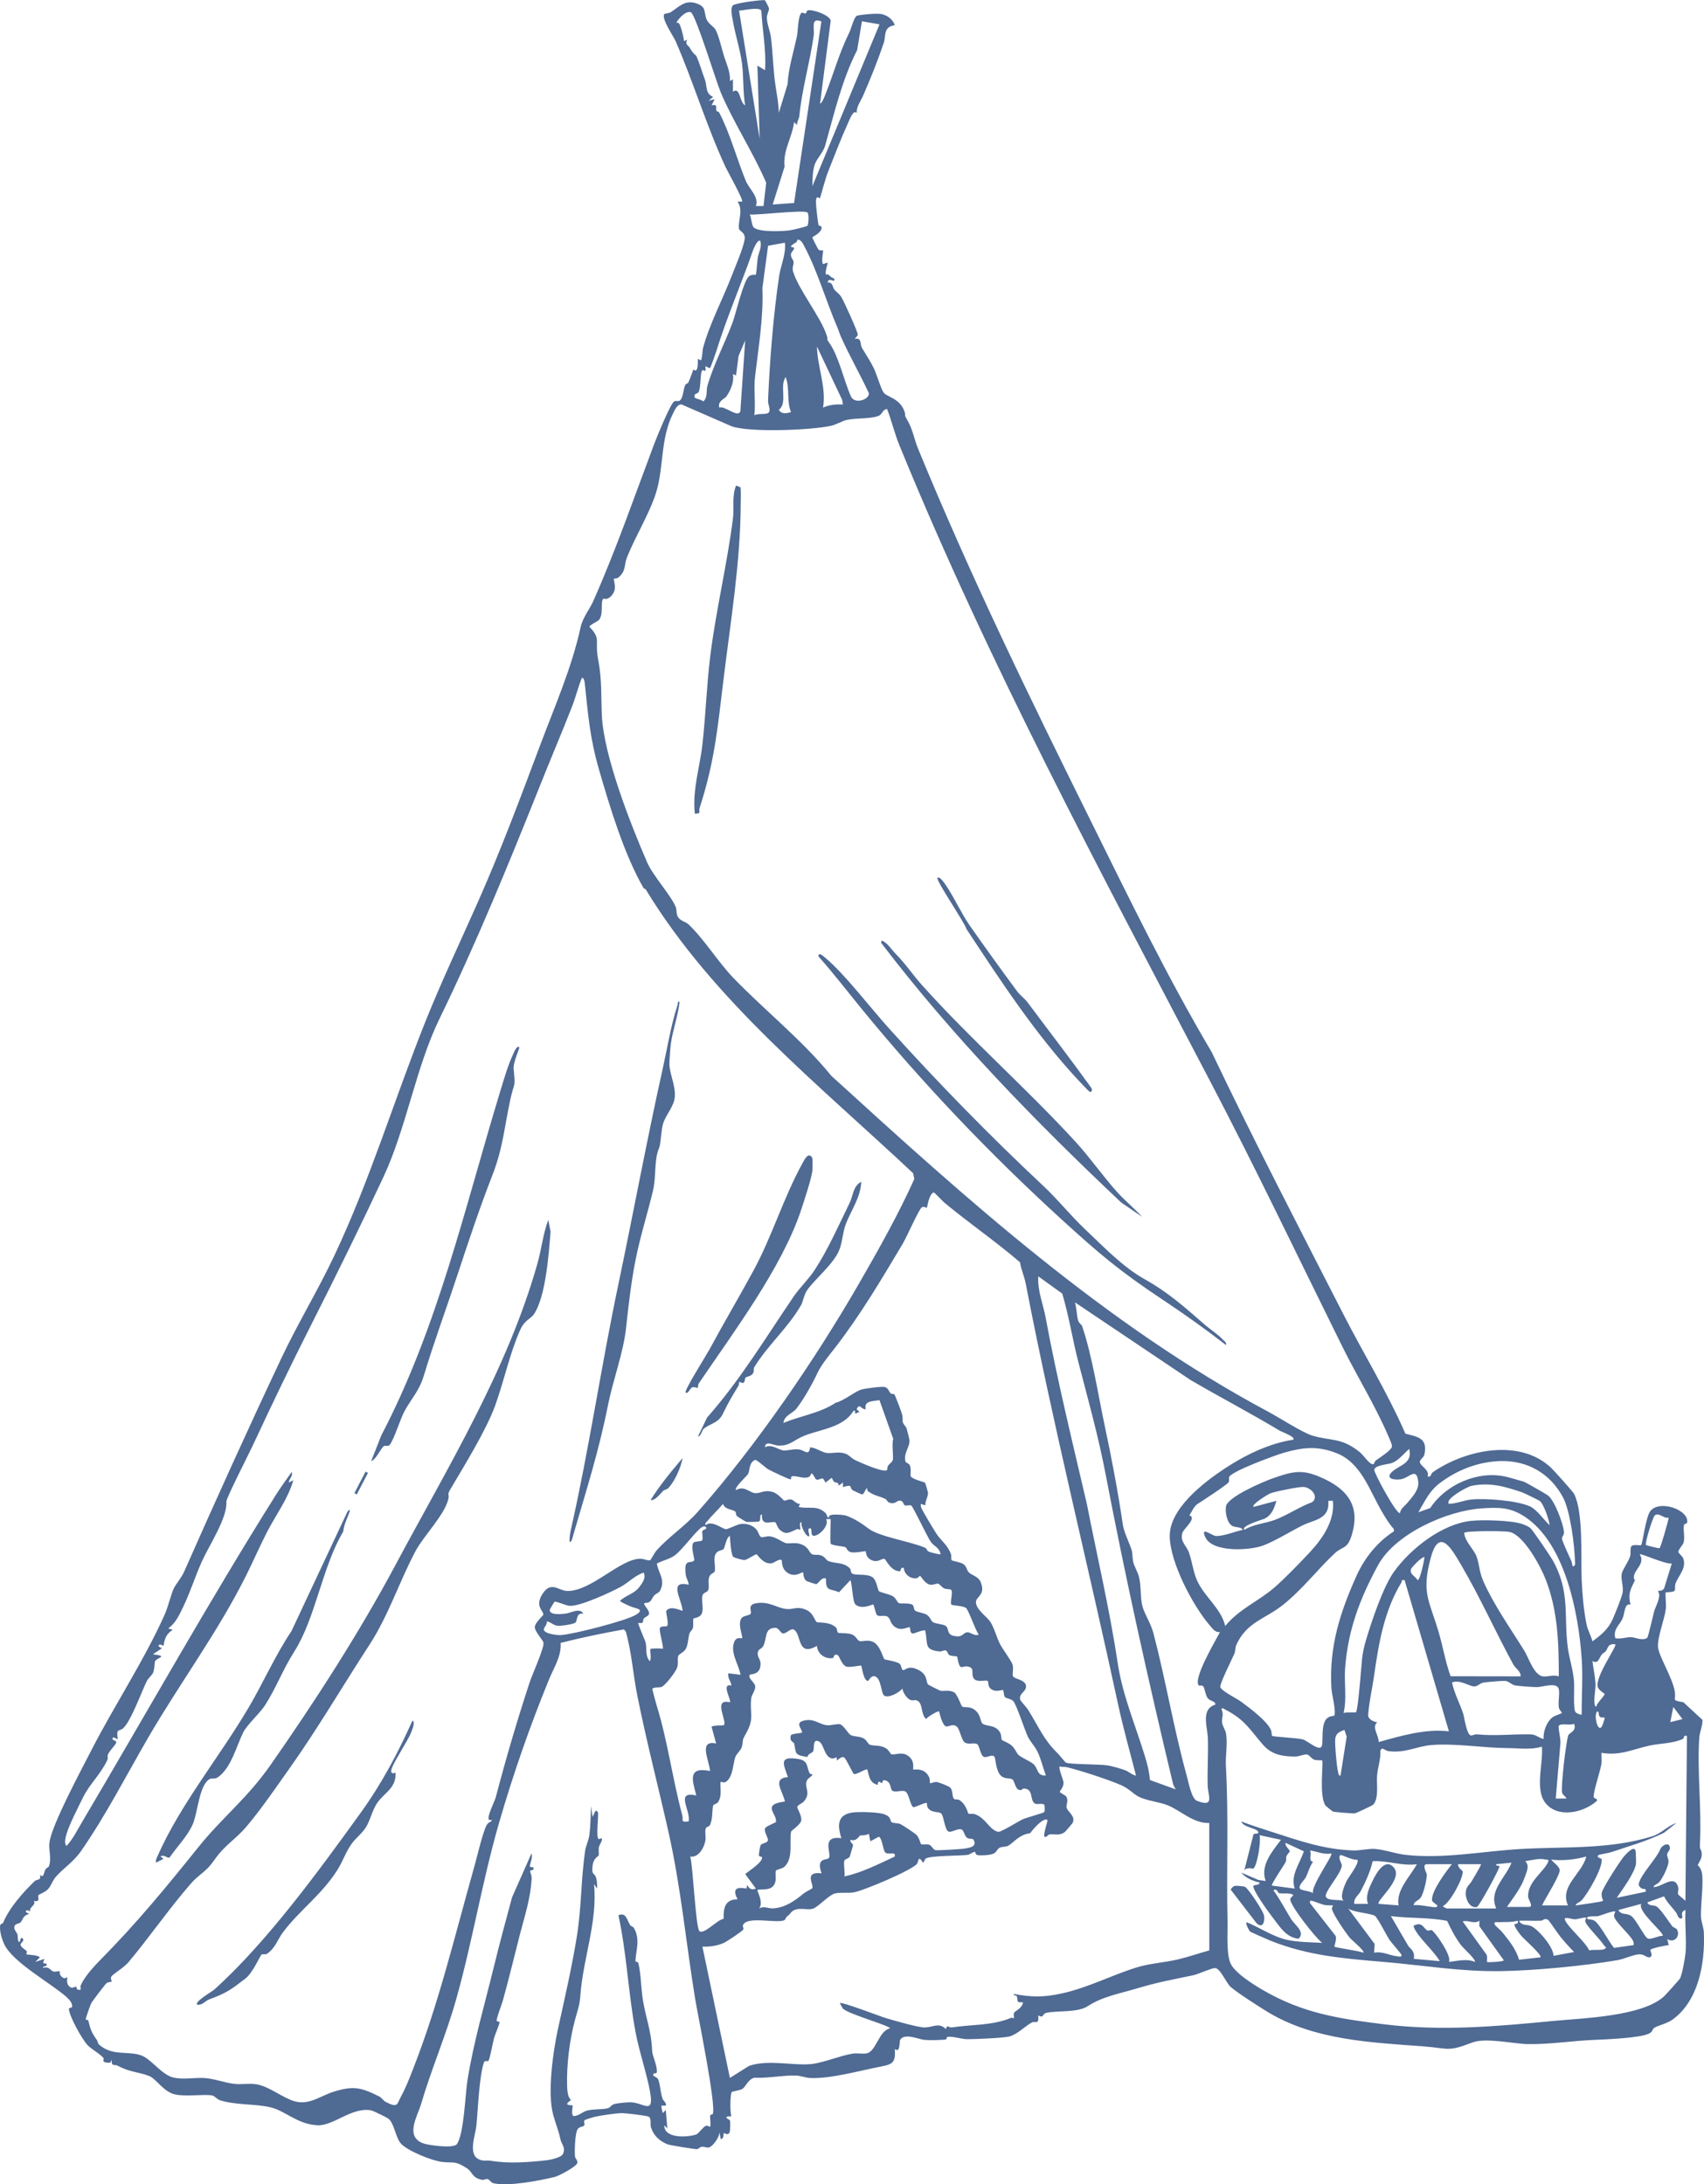 <?xml version="1.0" encoding="UTF-8"?>
<svg id="Layer_1" data-name="Layer 1" xmlns="http://www.w3.org/2000/svg" viewBox="0 0 814.96 1044.52">
  <defs>
    <style>
      .cls-1 {
        fill: #4f6a93;
      }
    </style>
  </defs>
  <path class="cls-1" d="M365.77.06c.19.11,1.98,3.5,2.01,3.9.08,1.25-1.01,2.89-1.02,4.4-.02,2.98,1.62,6.66,1.97,9.58.95,7.88,1.04,15.78,2.21,23.35.64,4.2,1.46,8.45,1.53,12.71l4.19-13.69c.43-7.89,2.9-15.45,4.53-23.22.39-1.88.48-9.84,2.19-10.97.46-.3,1.5.55,2.05.28.21-.1.27-1.09.71-1.33,1.73-.97,10.65,2.04,11.16,4.76l-5.11,39.8c1.14-.58,2.06-3.19,2.53-4.39,4.27-10.73,6.31-19.14,11.61-30.01.76-1.56,2.18-7.29,3.56-7.72,1.94-.59,9.67-1.21,11.69-.79,2.84.59,5.45,2.57,6.36,5.32-5.7.91-4.07,4.94-5.3,8.56-2.84,8.42-6.43,17.35-9.86,25.17-1.11,2.53-3.1,5.01-3.1,8.25-1.53-1.86-3.36,3.21-4.16,4.95-3.3,7.22-6.43,15.49-9.34,22.79-1.63,4.11-2.72,8.89-4.04,13.13-.16.13-1.93-2.07-1.9,1.69.01,1.92.81,9.14,1.21,10.98.14.67,1.69.19,1.49,1.56-.36,2.48-4.44,4.1-4.44,4.41s2.67,5.5,2.88,5.74c.75.86,2.1.31,2.25.46.23.23-.97,5.36,0,6.57l2.18-.73c.24.25-1.47,4.68-.72,5.84.09.14.34-1.09,2.48,1.16.32.34,2.28.49,1.16,1.76-.12.13-2.55-1.52-2.91.72,2.62-.06,2.31,2.31,3.18,3.41s2.3,1.88,3.36,3.57c1.24,1.98,8.12,17.1,7.9,18.12-.14.66-1.63,1.66-1.3,1.93,3.22-.84,2.37,2.77,3.22,4.2,1.99,3.37,4.18,6.59,5.75,9.87,1.36,2.86,3.3,9.56,4.58,11.46,1.58,2.33,7.67,2.67,10.02,9.04.85,2.3-.41,1.2,1.24,3.95,2.79,4.69,3.37,9.3,5.38,14.18,25.45,61.83,53.21,118.69,82.87,178.52,18.13,36.56,36.19,73.91,57.43,109.77,20.17,42.3,41.71,83.78,63,125.38,9.82,19.19,21.08,37.45,29.7,57.18,5.98,1.54,10.69,2.08,9.12,9.84-.34,1.7-2.2,2.35-2.21,3.66,0,1.97,4.89,3.79,3.69,6.94,1.95.52,1.31-1.21,2.62-2.1,15.69-10.76,41.54-16.23,56.54-1.94,1.27,1.21,10.41,11.35,10.93,12.41,4.52,9.11,3.13,29.99,3.61,40.94.31,7,.92,14.7,2.39,21.71.52,2.49,2.16,5.35,2.76,7.84,4.17-3.04,7.38-5.64,9.62-10.45,1.01-2.17,4.46-10.76,4.79-12.73.61-3.62-1.19-6.72-.23-9.72.63-1.97,3.05-5.21,3.85-7.83.43-1.42-.14-3.63.52-4.6.92-1.35,4.34-.3,4.77-.71.61-.58,2.21-13.51,4.37-16.25,4.45-5.64,18.81-.49,17.59,5.59-.1.5-1.33.39-1.47.96-.57,2.36.5,5.78-.19,8.45-.32,1.23-2.63,3.44-2.53,4.57.05.62,1.95,1.9,2.39,3.23,1.5,4.54-2.21,7.94-3.72,11.71-.45,1.12-.08,2.97-.45,3.55-.52.82-4.06.67-4.28.85-.3.24.3,5.94.09,7.67-.69,5.59-3.99,13.28-3.78,18.24.18,4.25,6.86,14.68,8,21.26.81,4.68-1.88,4.26,4.15,5.34l9.14,8.45c.05,3.05-1.38,5.74-1.57,8.75-1.02,16.25,1.22,34.16.35,50.42-.19,3.48.58,2.23.82,4.33.31,2.7-1.02,4.07-1.86,5.89-.13.27,1.9,1.18,2.17,5.12.41,5.94-.79,13.66-.64,19.62.06,2.2,1.27,5.09,1.37,7.4.67,14.85-2.55,32.92-15.07,41.86-2.68,1.91-7.19,2.82-8.8,3.98-.62.45-.61,1.74-2.18,2.56-4.19,2.21-20.83,2.87-26.13,3.08-10.31.39-21.93,2.26-32.13,2.03-6.86-.15-20.04-3.22-26.45-.75-11.99,4.63-11.16,2.74-23.41,1.83-25.09-1.87-51.87-2.95-74.09-16.25-3.56-2.13-15.18-9.58-17.99-12.13-2.41-2.19-5.04-9.23-7.67-9.06-1.85.12-7.89,2.94-10.47,3.48-10.33,2.17-16.31,3.15-26.63,6.23-8.45,2.52-16.55,3.87-23.75,8.57-4.64,3.03-13.97,2.02-19.4,3.07-2.62.51-1.18,2.86-4.15,1.29.42,4.72-1.45,2.62-2.88,3.3-2.93,1.4-7.08,5.75-10.82,6.75-2.82.76-16.49,1.32-20.25,1.32-2.64,0-6.8-1.47-9.41-1.11-.56.08-.45,1.23-.79,1.26-2.99.28-7.29.45-10.25.19-2.72-.24-9.55-3.47-11.63-.05-.46.76.11,6.64-2.58,4.4.42,6.26-.82,7.28-6.47,8.36-10.23,1.94-23.97,5.95-34.04,5.51-2.11-.09-4.55-1.1-6.71-1.17-6.25-.2-13.34,1.34-19.74,1.04-2.9.31-4.4,4.32-5.85,5.29-1.18.79-4.84,1.18-5.18,1.57-.75.85-.93,10.06-.13,11.54-5.02.09-.78,1.7-.73,1.94.22.99.17,4.68-.12,5.62-.62,1.99-2.64.39-2.77.5-.27.24.12,2.79-1.49,2.9l-.73-3.65c.61,2.21-3.14,7.29-5.02,7.66-.97.19-2.14-.48-3.32-.35-.94.11-1.63,1.08-2.28,1.15-.76.08-13.02-1.87-14.14-2.33-3.77-1.55-6.69-4.17-7.91-8.15-.52-1.7.51-4.57-1.4-5.18-1.5-.48-11.12-1.66-12.99-1.58-2.79.11-10.05,1.16-12.8,1.84-.44.11-4.25,1.29-4.43,1.44-.87.73.2,1.99-.27,2.58-.64.82-2.35.45-3.24,1.93-1.18,1.95-1.48,10.52-1.18,13.02.1.86,1.22,1.61,1.13,2.91-.11,1.69-8.78,6.3-10.82,6.79-7.63,1.84-21.57,4.53-29.02,3.09-1.61-.31-2.07-1.81-3.08-2.06-.87-.22-1.94.53-2.66.37-5.15-1.11-4.29-3.63-7.39-5.63-5.66-3.65-5.94-2.3-11.66-2.94-4.93-.55-16.47-5.23-19.71-8.73-2.68-2.89-3.16-9.85-6.2-12.08-.65-.48-7.21-3.67-7.89-3.81-9.37-1.91-18.13,7.51-26,7.08-9.46-.51-15.17-6.82-22.18-8.54-7.35-1.8-16.46-.98-24.33-3.41-1.37-.42-2.6-2.22-4.06-2.39-4.59-.53-11.95.69-17.27-.37-5.55-1.11-9.13-7.45-12.39-8.78-5.15-2.09-8.92-1.64-15.39-5.07-1.24-.66-2.91.72-2.69-2.78l-.71,1.46c-4.66.12-2.94-1.83-3.07-2.05-1.18-1.88-5.82-4.39-7.6-6.24-2.86-2.96-9.08-14.3-9.08-17.61,0-.36,1.36-.32,1.5-.84.47-1.7-1.63-3.86-2.94-4.99-7.68-6.62-25.08-16.21-29.35-24.7-1.18-2.35-2.6-6.98-2.01-9.5.13-.54,1.17-.56,1.38-1.07,2.87-7.02,9.42-14.44,15.06-19.87,1.12-1.08,3.19-.1,2.52-2.95,1.98,1.63,1.68-.97,2.7-2.73.43-.74,1.35-.92,1.44-1.12,1.65-3.65-.08-8.03.39-11.64,1.11-8.52,15.39-35.03,20.08-44.19,11-21.48,25.03-42.49,35.1-64.96,1.57-3.5,2.94-9.49,4.33-12.47.66-1.42,3.82-5.44,4.79-7.64,15.13-34.21,30.62-68.45,46.6-102.32,7.82-16.57,17.52-32.49,25.36-49.11,17.24-36.54,28.62-74.59,43.57-111.95,7.68-19.19,16.59-37.98,24.95-56.82,10.97-24.73,20.4-49.94,29.89-75.25,6.99-18.63,15.2-37.24,19.39-56.54.99-4.57,4.38-8.72,5.97-12.29,10.96-24.66,19.7-50.05,29.18-75.23,1.21-3.21,7.77-19.29,9.56-20.41.98-.61,2.07.28,2.94-.61,1.41-1.45,1.5-5.34,2.35-7.18.36-.79,1.3-.84,1.43-1.13.84-1.77,1.85-4.43,2.45-6.35,2.4,2,2.16-2.97,2.18-5.11l1.45.74c.67-.72.74-4.79.97-5.69,2.96-11.24,9.29-23.19,13.77-34.7,1.73-4.45,5.42-13.02,6.16-17.29.64-3.65-2.57-3.94-2.71-5.46-.38-4.15,2.2-8.74-.67-12.8h2.2c.75-.75-6.93-14.39-7.93-16.54-9.13-19.68-15.28-40.41-23.84-60.12-1.1-2.54-7.12-11.07-5.38-13.08.15-.17,2.18-.31,3.1-.89,3.87-2.44,6.64-6.09,12.29-4.12,4.93,1.72,3.31,4.17,4.79,7.66.85,1.99,3.43,3.52,4.11,4.63,1.53,2.48,3.17,9.53,4.14,12.69,1.16,3.77,3.19,7.79,2.88,12.09l1.45-.74v5.85c3.58-2.53,2.95,4.92,5.84,6.57-1.1-6.48-.68-13.6-1.51-20.02-.86-6.67-3.12-13.37-4.25-19.85-.37-2.11-1.53-6.55-.09-7.98,1.15-1.14,14.57-2.84,15.23-2.44ZM365.88,33.56c.66-9.6-1.27-18.97-1.77-28.52-1.28-1.83-8.47-.03-10.64.05l9.86,61.33-1.09-35.04,3.64,2.19ZM365.16,98.54l1.29-11.14c-6.25-14.57-15.66-28.8-21.76-43.24-2.12-5.03-12.09-37.57-14.31-38.31-2.87-.96-7.09,4.68-6.83,5.05.04.06.96-.3,1.39.58,1.02,2.04,1.86,5.87,2.26,8.21l1.45-.74c-1.19,2.5.54,2.57,1.38,4.12,1.45,2.67,2.91,3.45,3.01,3.69,1.62,3.65,2.77,7.83,4.03,11.14,1.27,3.33.06,6.75,3.99,8.45l-2.18,1.82,2.91-.73-1.46,2.91c3.36-.56,1.65,1.03,2.39,2.73.11.25,1.02.33,1.24.74,5.22,10,8.41,22.11,12.64,32.48,1.7,4.16,6.47,7.78,4.92,12.24h3.65ZM392.83,10.26c-5.3-2.1-3.17,3.27-3.67,6.78-1.84,12.95-5.64,25.7-6.88,38.53-.12,1.26-1.26,2.78-1.07,4.27l-1.44-1.45c-.83,7.28-5.42,13.44-4.55,21.37l-5.67,18.05,10.22-.72,13.07-86.82ZM420.64,11.65l-8.41-1.49-2.27,13.73c-7.28,14.34-10.94,30.17-15.23,45.44-1.12,3.97-4.08,6.34-5.12,9.48-.96,2.9-1.06,7.15-1.08,10.23l32.11-77.39ZM386.15,101.63c-1.66-1.42-23.73,1.32-27.58.94.79,1.5.88,5.3,1.97,6.25,2.65,2.29,13.64,1.84,17.3,1.32,1.21-.17,8.01-1.78,8.37-2.21.43-.52.88-5.5-.06-6.29ZM400.51,156.66c-5.25-12.18-9.66-27.32-15.73-38.68-.66-1.24-1.55-3.36-3.2-3.39-.38,0-.32.97-.64,1.16-5.2,3.15-1.17,2.08-1.16,2.87.01,1.15-1.39,1.71-1.51,2.95-.16,1.6,1.16,2.59,1.28,3.71.15,1.42-.89,2.47-.21,4.68,2.67,8.75,13.4,21.86,16.12,30.68.85,2.75-.75.56,1.38,3.65,4.36,6.31,6.96,18.26,10.15,25.31,1.77,3.92,8.86,1.52,8.55-1.57-4.19-9.06-9.25-17.8-13.32-26.9-.65-1.46-1.05-2.95-1.71-4.47ZM363.69,115.34c-1.17-1.39-3.27,3.57-3.48,4.18-5.52,15.99-12.52,31.94-17.71,48.67-.32,1.04-2.58,7.52-2.92,7.77-.41.29-1.99-.99-2.17-.75-.2.26.24,1.64-.06,2.13-.08.13-1.09-.47-1.41-.26-1.19.77-.59,8.49-1.9,10.52-.35.54-1.44.7-1.56.91-1.61,2.69,2.31,1.87,3.84,3.48,2.27-1.85,1.33-5.15,2-7.45,3.01-10.34,8.27-20.16,12.04-30.31,1.61-4.35,5.11-19.71,7.84-22.1,1.2-1.05,3.05-.53,3.26-.75.29-.29.71-6.68.96-8.17.44-2.52,1.98-4.91,1.26-7.86ZM375.37,116.07l-8.02,1.46-2.73,20.23c.59,13.64-1.86,28.37-3.51,42.35-.73,6.21.34,12.37-.33,18.46,1.84-.87,4.51-.35,6.09-.84,2.42-.75.37-4.12.45-6.06.77-18.56,2.57-41.53,5.33-59.72.8-5.26,3.34-10.42,2.73-15.88ZM343.98,194.92c2.63-1.11,8.98,5.25,10.11,1.71l2.3-33.83-3.17,7.47-1.21,9.32-1.45-.74c.56,3.74-.99,7.63-3.15,10.74-.82,1.18-4.25,2.13-3.43,5.33ZM403.12,193.46l-.33-2.21-12.07-25.53c.17,9.72,4.57,19.45,2.92,29.2,2.98-1.35,6.23-1.66,9.48-1.46ZM378.3,197.11c-2.17-5.36-.48-11.44-2.55-16.78-3.09,4.39,1.13,12.29-3.28,15.69,1.47,2.22,3.58,1.66,5.83,1.09ZM424.29,195.65c-2.31.02-2.07,2.54-4.34,3.32-4.18,1.46-10.63.87-14.95,1.84-2.2.49-4.9,2.2-7.44,2.79-9.24,2.13-38.97,3.31-47.58.29l-23.95-10.44c-2.11-.33-3.37,2.72-4.24,4.48-5.97,12.08-4.29,25.33-7.92,37.35-2.96,9.82-10.05,21.3-14.01,31.26-1.49,3.75-.29,6.45-4.17,9.7-.59.5-1.84.35-2.01.54-.66.68,2.45,5.49-2.31,9.07-1.38,1.04-2.69.36-2.79.45-1.66,1.54.34,7.48-2.26,10.34-.37.41-4.36,2.28-4.39,3.05-.02.42,3.56,3.01,3.56,6.66,0,5.27-.15,4.97.78,10.18,1.62,9.13,1.19,16.53,1.57,25.44.83,19.42,13.77,52.22,21.62,70.35,2.86,6.6,11.41,15.77,13.69,21.39.65,1.6.11,3.03,1.08,4.76,1.08,1.94,3.81,2.42,4.93,3.47,7.53,7.07,14.43,18.34,21.65,25.8,15.24,15.75,32.98,29.76,46.76,46.73,64.7,58.99,131.04,119.01,209.07,160.71,5.07,2.71,16.34,9.95,20.81,11.31,9.21,2.79,13.84.77,22.78,7.88,1.84,1.47,4.97,6.32,6.54,5.85.52-.16.66-1.35,1.2-1.76,1.96-1.47,6.63-4.26,7.65-6.32.49-.99-1.22-4.37-1.74-5.58-5.87-13.82-15.01-28.67-21.82-42.43-20.95-42.31-41.26-84.95-63.12-126.72-52.7-100.7-105.75-199.13-148.84-304.58-2.24-5.49-3.68-11.63-5.82-17.18ZM307.76,424.66c-9.26-16.12-16.06-38.58-21.25-56.52-4.36-15.04-5.21-25.97-6.83-41.36-.07-.69-.33-2.75-1.39-2.61-1.82,4.5-3,9.37-4.76,13.87-4.89,12.5-9.98,24.42-14.96,36.89-15.06,37.73-30.62,75.78-48.38,112.28-11.37,23.37-15.75,52.03-26.9,75.87-10.73,22.94-22.56,47-34.14,69.85-9.99,19.71-19.08,38.66-28.34,58.52-1.77,3.8-12.65,25.14-12.54,26.62.56,7.79-8.14,20.75-11.69,28.61-3.19,7.07-5.57,14.74-8.94,21.73-1.85,3.83-3.7,7.99-7.21,10.32l2.18.72c-2.96,1.79-3.96,4.24-4.38,7.68-2.32-1.53-3.61.18-.73,1.08l-4.37,2.93c7.7.93,1.97,1.52,1.05,3.3-.34.65-.13,3.49-.96,5.51-.43,1.04-2.47,2.9-2.93,3.84-2.54,5.09-7.7,19.51-11.44,22.75-1.92,1.66-3.31-.29-2.53,5.12-.2.26-1.85-1.04-2.18-.73-1.49,1.41,1.74,1.11,1.43,2.51-.2.91-3.15,3.76-3.93,5.59-.37.86.08,1.88-.27,2.62-3.42,7.16-8.4,11.39-11.53,17.68-2.24,4.51-6.63,13.09-7.97,17.59-.39,1.3-1.43,4.78,0,5.83,3.15-3.5,5.1-7.54,7.44-11.49,30.71-51.86,60.61-105.41,92.65-156.36,2.35-3.74,5.15-7.56,7.59-11.02.61,2.22-1.27,3.19-1.45,5.11l2.19-1.09c-2.56,8.95-8.3,16.45-12.54,24.7-3.5,6.82-6.61,13.98-9.96,20.71-13.73,27.52-31.6,51.3-47.01,77.84-10.48,18.04-20.07,36.88-31.96,54-3.72,5.36-8.53,8.27-12.18,12.47-1.4,1.61-2.07,3.92-3.5,5.64-1.29,1.55-4.48,2.74-4.67,2.95-.76.88,1.32,3.6-2.3,2.85,1.48,1.97-3.03,3.4-1.46,5.09-2.4-1.35-3.61.12-.73,1.1-3.19.94-2.87,2.6-4.06,4-.82.97-3.11.39-3.08,2.69.02,1.17,1.22,2.15,1.56,3.35.13.45,0,4.66,1.2,3.01.19-.27.15-2.51,1.45-.99.63.73-1.19,2.01-1.21,2.54-.06,1.39,2.43,2.57,2.95,3.29.31.42-.31,1.38-.25,1.42.58.4,5.29.16,6.53,1.51l-2.18,2.18,4.38-1.45c-1.5,3.18.42,1.84.72,2.19,1.42,1.68-1.55.96-1.44,2.18,3.02-1.14,3.51,1.42,5.21,1.72.84.15,2.68-.34,2.77-.22.15.18-.12,1.26.32,1.86,2.05,2.84,3.15.79,3.37,1.03.18.2-1.05,3.27,1.48,4.8,1.14.69,1.85-.27,2.58-.31.42-.03.39,1.28.69,1.37,2.67.84,1.16-.9,1.64-1.98,1.92-4.34,6.55-9.29,9.6-12.38,17.44-17.64,31.37-34.68,46.83-53.9,11.22-13.94,23.18-23.14,34.17-38.84,21.18-30.25,42.61-63.48,59.82-95.69,24.92-46.63,53.63-93.38,68.03-144.46,1.95-6.9,2.64-14.07,5.16-20.76l1.09,5.5c-.76,9.97-2.23,31.4-8.06,39.74-1.48,2.12-4.32,2.57-6.44,7.32-5.16,11.58-7.61,24.11-12.02,36.29-4.22,11.64-14.84,28.87-21.34,39.85-1.87,3.15-.34,2.08-1.06,4.92-1.96,7.72-11.69,17.35-15.56,24.58-7.86,14.69-12.9,30.8-22.17,45.03-12.74,19.56-24.76,40.15-38.14,58.97-6.31,8.88-13.45,19.4-20.48,27.71-5.81,6.88-10.07,8.39-15.7,16.42-3.98,5.68-7.12,6.54-10.96,10.94-10.62,12.2-19.73,25.53-29.98,37.75-2.12,2.52-7.17,5.48-8.09,6.74-.75,1.04.33,2.27.07,2.53-.17.16-1.58.01-2.51.79-.61.51-6.75,8.58-7.25,9.56-.46.92-2.55,6.81-2.62,7.63-.03.33,1.17.32,1.2.47,1.03,4.29,1.56,5.87,4.15,9.46.46.64.38,1.56.99,2.12,6.56,6.03,14.94,2.62,21.18,5.64,4.3,2.09,9.26,9.12,14.61,10.22,4.97,1.02,9.79-.08,14.42.17,4.92.26,9.96,2.33,14.71,2.83,3.31.35,6.94-.32,10.09.13,6.45.93,13.14,6.85,19.05,8.3,6.77,1.66,11.86-2.73,18.21-4.71,9.45-2.94,13.06-2.06,21.81,2.3,1.14.57,1.86,1.99,3.18,2.66,5.86,2.97,5.17,1.05,7.22-2.73,2.38-4.39,3.72-7.96,5.77-13.17,12.32-31.39,20.11-64.35,29.34-96.98,1.25-4.41,4.04-16.54,5.88-19.67.95-1.62,2.35-1.25,2.37-2.36-.39,0-1.13.12-1.33-.11-1.14-1.28,2.75-8.83,3.23-10.65,4.91-18.68,10.29-37.04,16.34-55.36,1.12-3.39,7.1-16.58,6.49-18.79-.33-1.2-4.23-5.33-4.13-7.34.11-2.19,4.06-5.5,4.07-5.95.06-2.09-4.26-3.89-.33-10,4.03-6.26,7.77-1.37,11.78-1.31,11.51.18,25.33-15.47,35.07-15.42,1.35,0,3.94,1.11,4.63.71.24-.14,2.01-3.54,3.02-4.68,5.91-6.64,13.72-11.68,19.71-18.46,27.95-31.64,56.14-72.79,77.26-109.45,9.36-16.24,18.59-32.63,26.29-49.7l-.56-2.77c-44.81-42.15-95.54-82.43-127.81-135.62-.28-.46-1.05-.57-1.18-.79ZM451.57,575.07c-.77-.64-4.61-4.82-5.01-4.82-2.31.75-3.02,6.99-3.29,7.3-.23.27-1.48-.97-2.53-.05-1.49,1.31-7.09,14.09-9.02,17.32-10.21,17.11-19.9,33.53-31.9,49.14-2.77,3.6-6.88,8.43-8.75,12.43-2.45,5.23-6.43,12.38-10.14,17.22-1.84,2.39-5.82,3.21-6.26,6.87,8.23-3.39,17.61-4.7,25.02-9.65,3.71-.85,8.93-5.16,12.02-6.23,1.51-.53,10.06-1.7,11.5-1.28,1.7.5,1.81,2.09,2.82,3.08.32.31,1.36.11,1.69.41.39.35,3.64,8.98,3.78,9.86.63,3.81-.68,2.69,1.93,6.03.18.24,1.47,5.41,1.51,5.79.41,3.53-2.99,6.34-1.88,10.48.18.66,1.5.69,2.04,1.74.91,1.79.1,4.72.49,5.33.96,1.5,6.53,2.7,6.84,3.06.16.19,1.36,4.46,1.39,4.71.18,1.75-1.45,4.16-1.26,6.11l-2.18-.73c-.07.59-.03,1.08.16,1.66.48,1.49,5.92,10.44,7.17,12.39,2.34,3.65,5.22,5.2,7.07,9.91.36.9-.04,2.4.31,2.94.3.48,4.31.92,5.72,1.95,1.61,1.17,1.52,2.82,2.42,3.79,1.41,1.53,4.66,2,5.8,4.78,2.4,5.86-1.76,6.8-2.21,9.04-.71,3.56,5.05,7.35,6.72,9.82,1.93,2.84,3.1,7.59,4.68,10.65,1.37,2.66,5.08,7.59,5.91,9.58s-.15,5.16.37,6c.92,1.48,6.72,1.55,6.17,5.3-.32,2.22-3.51,3.04-2.73,5.85.17.62,3.03,3.64,3.85,4.97,4.98,7.98,7.29,14.09,14.04,20.65.93.91,3.43,4.12,3.89,4.43,1.38.91,16.43.78,19.9,1.35,2.33.38,6.37,1.52,8.58,2.37,1.94.74,3.18,2.23,5.12,2.54-2.88-11.3-6.12-22.65-8.59-34.12-14.44-67.08-31.25-134.21-44.16-201.17-.67-3.45-2.19-6.73-2.75-10.21-11.64-10.03-24.49-18.79-36.23-28.58ZM508.03,618.64l-11.45-8.25c-.47,6.74,2.3,13.2,3.47,19.52,5.53,29.8,12.79,59.49,19.7,89.09,5.13,26.04,10.97,50.81,14.83,76.44,2.29,15.2,8.3,29.22,12.88,44.07,1.18,3.82,2.2,7.72,2.5,11.74l12.31,4.47c-.39-.95-1.03-1.67-1.28-2.72-11.72-49.04-22.72-98.29-32.12-147.5-3.56-18.65-8.38-35.8-13.12-54.05-2.8-10.8-4.5-22.09-7.72-32.81ZM618.49,688.52c1.53-1.24-5.56-3.8-6.32-4.25-14.12-8.49-28.6-16.03-42.83-24.34l-55.24-37.11c.82,2.53.85,6.73,1.63,8.95.36,1.04,1.55,1.65,1.85,2.53,4.82,14.25,7.72,33.3,10.91,48.24s6.27,31.2,8.49,46.41c.45,3.09,2.26,7.1,3.46,10.13,1.5,3.8.85,3.37,1.45,7.45.33,2.2,2.15,4.97,2.8,7.43,1.26,4.81.53,10.08,1.73,14.33,1.16,4.08,3.95,7.85,5.28,12.97,5.88,22.48,9.67,45.59,15.9,68.07.84,3.04,2.28,10.92,4.89,11.9,8.57,3.25,5.24-2.29,5.1-7.29-.21-7.64.34-15.24.09-22.67-.18-5.41-3.53-13.91,3.59-16.07,0-1.78-2.44-1.6-3.58-2.99-1.2-1.45-1.43-4.66-2.19-5.7-.55-.76-1.93-.25-2.16-.49-2.93-3.06,8.14-21.7,10.13-25.49-2.34.18-3.35-1.47-4.69-3-8.23-9.42-19.13-30.22-19.34-42.73-.22-13.2,16.01-25.67,25.97-32.29,9.87-6.55,21.39-12.2,33.09-14ZM420.62,669.57c-3.13.62-7.66.24-6.55,4.36-2.36.2-2.8-3.21-4.38-.02l1.46,1.46c-.76-.25-1.83.88-2.11.65-.34-.27.46-1.67-.8-1.37-4.87,8.06-15.53,8.78-23.49,11.93-5.11,2.02-6.89,4.97-12.57,4.75-2.17-.08-6.34-2.69-6.29.84,3-1.95,6.7,1.44,9.08,1.5,1.97.05,4.69-.85,7.22-.5,2.49.35,4.8,3.36,5.24-1.01,2.53.12,5.57,2.25,7.65,2.64,2.5.48,5.91-.76,9.07.33,2.03.69,3.04,2.29,4.88,3.16,2.06.98,13.58,6.15,15.18,4.76.2-.18.09-1.46.48-2.03.71-1.05,1.86-1.62,2.29-2.76.44-1.17-.57-8.14.24-10.1l-6.61-18.59ZM666.67,732.32l-.02-1.05c-2.1-2.32-3.8-5.09-5.39-7.76-6.37-10.67-10.11-24.07-22.39-28.72-8.91-3.37-15.77-2.64-24.77-.07-4.23,1.21-24.37,8.63-26.16,11.47-.37.59.13,1.85-.28,2.6-.69,1.23-12.88,9.14-14.83,10.38-1.89,1.21-2.77,3.75-4,5.52,3.79,1.28-2.66,6.25-3.33,8.35-1.31,4.09,1.98,6.18,3.12,9.38,1.55,4.34,2.02,9.33,3.96,13.56,3.58,7.82,11.38,13.13,13.41,21.63,6.58-8.14,16.16-11.95,23.74-18.61,5.09-4.46,12.12-11.74,16.82-16.79,6.04-6.5,11.95-15.09,10.91-24.48h-2.18c.79,8.98-6.79,8.94-12.59,11.88-5.65,2.86-12.72,7.24-18.35,9.42-6.37,2.47-24.32,3.57-27.82-3.79-2.74-5.75,3.14-.73,5.06-.68,3.67.09,9.13-2.16,12.81-2.96-.74-1.5-3.52-1.03-5.05-1.87-2.57-1.42-3.48-6.74-2.97-9.42.87-4.52,17.96-11.8,22.43-13.36,10.37-3.62,14.53-4.48,24.79.42,11.45,5.48,16.84,13.44,13,26.42-2.17,7.35-4.41,5.48-8.17,8.99-8.06,7.5-15.38,17.15-24.67,24.61-8.58,6.89-17.5,8.24-22.43,19.19-.63,1.39-.41,2.99-.93,4.18-1.23,2.79-6.8,13.94-6.78,15.86.02,1.83,7.86,5.63,10,7.2,4.09,3.02,12.4,9.22,14.24,13.53.36.85.35,2.62.49,2.76.53.52,12.24,1,14.71,1.72,2.43.71,7.57,5.61,8.97,3.48,1.01-1.53-.22-8.54,1.65-12.22,1.53-3.01,4.45-2.13,4.58-2.82.63-3.43-1.29-9.4-1.5-13.1-1.1-19.71,4.08-35.94,12.05-53.65,3.84-8.53,10.09-16.26,17.87-21.2ZM672.95,718.89c2.48-3.03,5.75-6.31,5.35-10.21-.76-7.41-4.22-1.9-8.44-1.23-2.68.42-7.62-.17-4.18-3.5,3.5-3.4,10.04-3.89,8.29-11.05-2.37,2.12-5.17,5.58-8.22,6.74-1.78.68-7.98.96-8.51,3.19-.3,1.28,10.79,21.78,12.34,20.74.22-2.13,2.26-3.32,3.36-4.68ZM378.26,707.47c-.47.35-9.69-4.16-10.83-4.79-1.36-.75-5.36-4.61-6.3-4.53-3.04,1.43-2.44,4.98-3.33,6.68-.59,1.12-6.91,6.67-5.78,7.79,3.91-2.38,6.5,1.29,9.16,1.45,2.76.16,4.24-1.81,8.51-.51,2.41.73,5.02,4,5.36,4.07.79.16,2-.84,3.42-.51,1.12.26,2.51,2.22,4.17,2.13l-.7,1.4c4.76,1.18,8.78-1.06,12.83,2.89.9.88.74,2.45,1.77,2.22-1.23-2.22,7.1-1.3,8.04-.97,4.14,1.44,7.77,3.91,10.93,6.31,5.05,3.83,20,6.07,26.86,9.05.94.41.85,1.43,1.81,1.89.71.34,5.32,1.51,5.66,1.24-.52-3.22-3.21-3.81-4.67-5.91-1.75-2.52-8.46-16.84-9.31-17.34-.74-.43-2.11.11-3.01-.09s-.63-2.15-2.36-2.28c-1.89-.14-2.2,2-5.16.93-1.15-.42-1.08-1.38-1.95-1.78-3.45-1.59-5.13-1.37-8.33-3.73-.41-.31-.2-1.12-.25-1.17-.73-.73-1.37,2.77-2.53,2.77-.24,0-4.27-1.85-4.46-2-1.78-1.37.3-3.06-4.67-1.5v-2.2c-3.1,2.51-1.62.85-2.47.28-.51-.35-1.3-.24-1.65-.51-.59-.47-.95-1.92-1.36-1.94-.18-.01-2.2,1.94-2.93,2.17-1.54-3.66-1.99-.98-4.25-1.39-.64-.11-1.23-2.48-2.32-2.98-.35-.16-.23,1.46-1.77,1.89-2.59.73-5.6-.97-7.61-.46-.65.16-.43,1.4-.51,1.46ZM752.11,749.12c1.51-.38,1.17-1.08,1.15-2.17-.15-7.71-2.23-24.27-5.73-30.85-6.02-11.31-16.69-17.54-29.34-17.38-10.74.14-21.09,4.11-29.64,10.58-5.01,3.79-7.12,8.69-10.19,13.91l5.65-2.01c7.37-11.19,22.67-18.07,36.18-15.01,2.19.5,5.92,1.68,8.57,2.38.65.17,10.9,6.04,11.63,6.62,3.21,2.6,7.13,13.25,7.61,17.3.21,1.79-1.24,2.31-.92,3.67.31,1.32,3.58,8.58,4.23,9.87.46.91.62,2.08.8,3.08ZM736.59,717.91c-.35-.33-7.69-3.91-8.57-4.21-8.26-2.81-15.41-4.91-24.26-3.12-2.02.41-12.97,6.38-10.8,8.61,3.51-.08,7.35-1.75,10.68-2.08,6.82-.69,21.75.48,27.96,3.23,3.38,1.49,6.83,6.57,9.53,9.08-.27-2.71-2.75-9.81-4.55-11.5ZM595.14,731.6c4.48-2.75,9.76-2.97,14.59-4.75,5.82-2.16,11.84-6.32,17.82-8.46,3.42-2.67-.49-7.15-4.29-7.3-2.15-.09-13.96,2.29-15.91,3.16-.91.41-9.03,5.26-7.83,6.4l10.94-2.91c-1.08,3.68-2.23,6.81-5.68,8.55-.72.36-11.54,3.43-9.64,5.32ZM397.28,738.17c-.32-.49,0-9.89,0-11.68h-2.19c1.58,2.97-2.98,7.67-5.58,7.95-2.43.26-.63-3.52-2.09-3.56-1.71-.04-.09,3.28-.37,3.64-1.06,1.3-4.46-4.9-3.65-6.57-1.59,0-.31,2.92-.73,3.65-.04.07-.96-.51-1.5-.3-3.24,1.24-5.13,3.31-8.46.05-.83-.81-1.53-3.1-1.85-3.29-1.59-.94-6.87,2.45-6.45-3.76-1.53-.01-.15,2.44-1.42,3.33-.25.17-5.68.28-6.05.19-.3-.08-4.07-2.41-4.45-2.75-.71-.61-.25-1.78-.93-2.28-1.39-1.03-5.04-.9-5.75-3.59-2.19,2.64-5.24,5.41-7.31,8.02-.58.73-1.41.94-1.08,2.2,2.91-2.69,8.26,1.93,9.84,1.91.75,0,5.41-2.27,6.76-2.48,2.65-.43,5.62.37,7.53,2.35,1.2,1.24,1.46,3.47,2.6,3.94.53.22,2.8-.62,4.08-.41,3.3.52,5.64,2.64,7.61,3.24,1.37.41,4.4-.46,6.96.42,4.1,1.41,3.99,3.92,5.47,4.83,1.04.64,2.71.14,3.88.47,2.58.72,2.67,2.19,3.83,2.75,3.1,1.47,7.52.43,10.55,3.68.52.56.14,2.16,1.41,2.6,2.18.75,6.51-.21,9.26,1.51,2.04,1.27,2.6,6.3,3.15,6.69,1.22.87,5.08,1.4,6.79,2.53,1.4.93,2.19,3.08,2.77,3.24,1.48.4,5.22-.3,6.61.9.61.52.46,1.97,1.06,2.58.87.87,4.17,1.14,5.63,2.04,1.61.99,2,2.91,3.01,3.56,1.38.89,5.31.91,6.37,2.03,1.5,1.58-.18,4.74,5.79,4.75,1.88,0,2.71-1.87,4.21-1.95,1.64-.08,3.8,2.18,5.5,1.04-1.71-2.2-4.72-11.38-6.03-12.59-1.26-1.16-6.59-1.17-7.05-1.71-.82-.97,1.05-6.3-.21-7.1-.59-.38-2.24-.13-3.33-.67s-2.05-2.07-2.83-2.21c-1.02-.18-2.32.86-4.1.42-2.22-.54-4.26-4.2-4.57-4.2-.19,0-.87,1.22-2.04,1.25-2.83.08-5.47-2.05-5.64-4.94-1.77-.79-1.35,1.49-1.85,1.51-4.23.23-6.87-5.73-7.34-5.87-1.55-.45-3.35,2.29-6.8.29-2.38-1.38-2.06-3.74-2.27-3.94-.27-.25-5.26,1.02-7.31.36-1.8-.58-1.55-2.07-2.63-2.43s-6.23-.69-6.83-1.59ZM729.2,725.31c-6.92-4.56-12.36-4.5-20.58-3.96-16.61,1.1-41.35,12.11-49.53,27.13-8.7,16-14.34,30.79-15.77,49.22-.55,7.11.92,14.55-.74,21.52.94-.51,5.62-.16,5.87-.32.86-.57,1.91-13.71,2.15-16.11.73-7.28.49-11.06,2.71-18.47,2.69-9,8.15-25.38,13.36-32.64,7.96-11.09,22.97-22.89,36.96-24.37,5.52-.59,19.52-.26,24.53,1.57,1.34.49,2.78,1.02,3.86,1.98s9.45,13.31,10.52,15.19c8.61,15.23,5.22,26.59,7.32,42.17.67,4.96,2.53,10.38,2.95,16.03.23,3.03-.52,13.13.74,14.6.36.42,2.57,1.47,2.92,1.09-.07-8.8.61-17.85,0-26.64-1.51-21.77-7.8-55.17-27.27-68ZM798.09,725.77c-2.25.66-4.61-2.56-6.6-1.14-1.04.74-4.9,13.51-4.29,14.22.22.25,6.23,1.72,6.5,1.52.62-.45,4.13-12.81,4.38-14.6ZM337.41,730.15c-.67-.51-1.82.14-2.52.76-3.61,3.2-8.89,10.61-12.43,13.1-2.41,1.7-5.75,2.29-8.33,3.75.87,4.82,4.2,7.79,1.6,12.86-.63,1.23-1.9,1.38-2.81,2.33-.83.87-1.31,2.4-2.13,3.02-.95.71-2.5.59-2.59.69-.79.84,2.77,3.39,2.14,5.36-.25.79-1.71,1.2-2.44,2.02-.39.44-.22,1.59-.62,1.95-.51.46-1.84.01-2,.15-.37.33,3.15,8.04,3.48,9.29.7,2.65-.33,6.58,2,8.95.97-.96-.07-5.41.37-5.83.23-.22,4.87-.37,5.83-.01.58-.75-1.72-8.23-1.4-9.78.31-1.47,3.13-.63,3.53-1.23.93-1.37-.91-6.61-.38-7.28,2.19-2.74,7.45.32,7.73.03-.29-5.39-7.01-14.72,2.92-12.41-.08-1.72-1.16-3.05-1.39-4.8-1.12-8.3,2.46-4.92,4.01-6.84.42-.52-1.7-6.14-.46-8.31.57-1,3.83-.55,4.32-1.32s-.18-3.26.08-4.55c.08-.38,2.93-.81,1.47-1.92ZM745.52,801.7c-.03-16.1-.41-31.44-6.36-46.58-2.45-6.23-10.23-20.69-16.98-22.45-2.46-.64-21-.64-21.92.39.35,4.19,4.66,7.88,5.9,11.25,1.42,3.85,1.24,7.35,3.32,12.02,5.03,11.29,13.01,22.58,19.52,33.05,2.18,3.5,4.55,11.67,8.92,12.32,2.1.31,5.13-.96,7.6,0ZM350.72,744.58c-1.13-1.12-1.53-8.08-1.63-10.06-1.81.68-2.34,5.6-3.11,6.38-.62.62-2.94.45-3.81,2.4-1.12,2.49.24,6-.37,8.23-.2.72-2.04.89-2.62,2.66-.68,2.07.14,4.49-.42,6.15-.39,1.16-2.29,1.23-2.7,2.41-.76,2.2.46,5.99-.27,8.49-.74,2.52-3.78,2.42-4.12,2.81-.39.44.07,3.16-.27,4.48-.25.93-1.37,1.71-1.67,2.71-.65,2.21-.62,5.07-1.65,7.11-.99,1.98-3.34,2.5-3.7,3.6-.55,1.7.27,3.7-.67,5.91-.82,1.94-5.48,8.17-7.35,8.89-1.13.44-4.26-.12-4.36,1.12.64,2.64,1.3,5.26,2.1,7.85,5.23,16.94,7.5,34.91,12.17,52.24.72,2.67-1.13,3.56,3.09,3.09,1.01-5.65-6.66-14.62,3.65-12.42-2.1-7.76-3.98-13.8,6.57-11.69-.34-5.04-5.79-14.97,2.92-13.14l-2.19-8.02c1.15-.85,5.64-.53,5.85-.74,1.86-1.79-5.55-12.98,2.92-10.96.94-.87-4.45-9.25.73-8.03-.15-2.04-1.99-3.48-1.46-5.84l5.84.72c-.85-4.53-4.25-9.48-3.47-14.07.84-4.92,3.73-3.04,4.21-3.46.46-.4-2.23-6.75-.35-9.47.99-1.43,3.7-1.18,4.42-2.2.81-1.13-2.03-4.34,2.9-5.06,6.39-.93,9.79,2.53,14.59,2.83,3.13.2,4.84-1.48,9.09.38,3.46,1.52,3.85,4.89,5.08,5.9.39.32,6.61-.38,9.3,2.73.44.52.3,1.88.94,2.37.26.2,4.57-.03,6.55.76s2.65,2.86,3.46,3.11c1.52.49,4.17-.79,6.77.5,3.32,1.64,4.62,7.64,5.28,8.22.41.36,5.86.94,7.4,2.27.76.66.72,2.85,1.58,2.95,1.03.12,2.22-2.24,6.38-.51,5.9,2.45,4.19,6.21,5.66,7.48.24.21,5.45,2.82,5.76,2.89,1.7.39,3.75-.56,6.41.66,1.68.78,3.54,6.62,4.01,6.9,1.26.75,3.98-.54,6.82,2.31,1.94,1.95,1.95,4.75,2.73,5.66,1.51,1.76,6.61.35,8.76,4.76.51,1.05.31,2.81.71,3.3.16.19,3.15,1.39,4.36,2.37,1.85,1.51,2.59,3.77,3.52,4.69,1.33,1.32,5.7,3.06,7.24,4.47,2.4,2.2,1.44,5.66,5.89,5.42-1.38-3.77-2.31-7.99-4.1-11.6-1.2-2.43-3.38-4.57-4.57-7.11-1.47-3.15-5.41-15.26-6.89-16.84-1.06-1.13-3.45-1.35-3.95-1.88-.64-.67-.64-3.17-.97-3.44-.15-.13-2.55.65-3.96.3-3.87-.95-2.76-4.09-3.37-4.63-.82-.72-6.12,1.32-7.08-2.05-.69-2.42.91-4.47-2.98-4.93-.93-.11-2.24.61-2.87.24-1.12-.66-1.52-4.72-1.7-4.91-.32-.33-2.67-.08-3.79-.78-.68-.43-.78-1.93-1.68-2.17-.9-.24-2,.59-2.82.5-7.69-.82-5.56-3.31-6.96-10.07-1.5-.37-5.34,1.69-6.16,1.47-1.19-.32-.99-2.74-1.16-2.9-.76-.72-4.89,2.85-8.4-1.45-.95-1.16-1.08-2.82-2.23-3.65-1.51-1.09-4.15.33-5.22-.94-.47-.56-1.37-4.73-1.65-4.93-.36-.26-5.2,2.66-8.46.07-1.49-1.18-1.53-9.32-2.49-11.75l-5.45,5.82c-4.35-1.95-6.42-.14-6.23-6.56-2.22-.89-3.6,2.58-4.74,2.69-.25.02-4.47-1.37-4.72-1.59-1.52-1.33-1.34-3.87-1.5-4.01-.54-.49-3.46,2.6-7.24.3-3.36-2.04-2.73-5.9-2.98-6.15-.97-.95-3.76,1.31-4.8,1.47-4.14.64-6.78-4.26-7.22-4.3-.72-.07-4.55,2.7-5.83,2.76-.73.04-4.9-1.11-5.34-1.55ZM727.27,801.69c.1-2.48-2.44-3.73-3.48-5.64-8.6-15.7-15.98-32.4-25.13-47.89-3.99-6.76-10.19-18.26-14.26-3.59-4.77,17.23-.85,20.6,3.69,36.07,2.04,6.95,3.21,14.16,5.67,20.99l33.52.05ZM799.55,747.67c-2.48.72-14.74-4.92-15.33-4.38,2.79,4.5-2.6,7.26-2.79,10.72-.16,2.87,1.64-.47-.75,4.35-1.57,3.16-1.74,5.62-.84,9.01-2.98-.92-2.72,4.21-3.86,6.73-1.34,2.98-4.59,5.01-3.44,9.34,2.49.53,5.34-.55,7.58-.51,1.68.04,5.37,1.89,7.64.38.53-.36,2.8-10.69,3.28-12.42.7-2.55,2.1-4.47,2.51-7.75.13-1-.65-2.25-.56-2.33.17-.15,1.84.3,2.88-1.15l3.7-12ZM681.28,744.75c-.74-.79-6.09,4.64-6.43,5.63-.85,2.42,1.94,3.27,3.15,5.3,1.17.02,3.13-9.36,3.28-10.93ZM305.71,759.04c1.48-1.94,3.39-4.4,2.14-6.99-4.07,1.32-7.34,4.81-10.81,6.72-4.91,2.7-19.84,9.64-24.76,9.18-1.5-.14-6.49-2.28-7.04-1.96-.2.11-2.32,3.71-2.33,3.94-.06,2.63,5.69,1.98,7.62,1.75,2.63-.31,6.79-3.03,8.47.07-3.6-.69-2.72,3.31-3.82,4.23-.98.82-7.2,1.73-8.78,1.47-2.01-.33-3.05-1.83-4.92-2.04.41,1.4-1.53,3.04-1.4,3.92.31,2.04,6.43,2.73,8.22,2.61,5.95-.4,30.76-6.73,35.69-9.63,4.97-2.93-.18-3.02-2.74-4.19-.84-.38-4.71-2.07-4.72-2.56,2.82-2.68,6.7-3.27,9.17-6.51ZM671.78,755.7c-1.9-.4-1.13.41-1.52,1.05-8.3,13.63-10.9,29.18-13.08,44.58-.9,6.35-2.42,12.61-2.85,19.05.09,1.89,2.67,3.05,4.32,3.24-2.71,2.57.75,6.05.74,9.48,10.72-3.01,22.47-6.46,33.57-5.12l-21.18-72.28ZM390.7,787.1c-9.51,5.5-7.26-5.39-10.93-7.73-1.56-.99-3.75,2.08-5.38,1.77-1.24-.24-1.87-2.7-3.63-2.67-5.42.1-3.75,5.15-5.8,8.82-.65,1.17-1.82,1.23-2.25,2.18-1.15,2.54.97,3.65,1.02,6,.13,5.83-4.72,4.9-5.14,5.51-1.07,1.54,2.46,3.66,2.61,5.44.16,2.01-1.7,3.86-1.93,5.85-.84,7.25,1.81,9.21-2.63,17-2.07,3.62-.9,2.42-1.86,6.21-.38,1.48-2.55,3.19-3.14,4.89-1.06,3.09-1.07,9.65-4.52,11.78-1.02.63-2.32-.17-2.38-.07-.74,1.33,1.03,6.71-1.45,9.91-.54.69-2.06.81-2.23,1.55-.62,2.69-.04,6.34-1.65,9.52-.2.4-1.55.49-1.87,1.38-.54,1.53.14,3.91-.16,5.71-.56,3.36-3.27,8.38-7.26,7.71,1.33,4.38,2.6,34.47,4.44,35.72,2.35,1.6,8.62-5.7,11.51-5.9-.07-5.16.56-9.32,6.69-9.39-4.08-7.57,3.93-4.87,4.32-5.21.3-.26-.31-1.26.43-1.37.24-.04.86,2.74,4.01,1.46l-5.11-6.92c1.9-1.66,8.41-5.65,8.05-8.05-.04-.29-1.42-.31-1.51-.83-.1-.56.53-4.28.77-4.82.55-1.22,3.2-.97,3.55-2.45.26-1.06-1.82-3.74-1.42-5.62.23-1.07,5.14-2.82,5.21-3.11.97-3.86-7.33-8.39,4.32-9.82-.83-4.8-6.46-11.12,1.46-11.68-2.27-6.5-4.35-10.07,4.7-8.71,5.02.76,4.08,3.24,5.58,6.7.38.89,1.64.35,1.4.92-.37.86-2.38,1.73-2.78,3.08-.98,3.28,2.21,5.57-1.28,9.65-.77.9-3,1.68-3.18,2.7-.09.51,2.28,4.17,1.92,6.38-.34,2.1-4.74,4.76-4.86,5.38-.91,4.54,1.23,12.71-3.17,16.77-.92.85-3.8,1.41-4.04,1.8-.47.76.06,3.67-.27,5.21-1.18,5.44-7.75,3.13-8.6,4.18-.29.35,3.15,6.02.73,8.75,2.52-1.33,4.55.12,6.82-.04,6.02-.42,10.53-3.81,14.71-7.25.92-.75,3.81-2.11,3.93-2.31,1.05-1.76-4.36-8.22,4.47-7.19-2.8-7.97,2.66-6.03,3.55-7.39,1.36-2.08-4.07-10.81,5.93-9.41-2.31-7.2-1.5-11.95,6.92-12.45,3.12-.18,11,0,13.66,1.01,3.52,1.35,2.55,3.14,3.48,3.78.85.59,2.83.31,4.21.92.94.42,6.69,4.27,7.45,4.96,1.54,1.41,2.15,4.42,2.34,4.58.49.4,2.61-.08,3.77.25,1.34.38,1.98,2.37,3.21,2.66.86.2,12.35-.5,13.64-.71,2.56-.42,6.42-.82,4.5-4.35-.35-.64-2.23-.04-3.27-1.01s-1.33-3.13-2.23-3.7c-1.72-1.08-5.21,1.68-6.59.81-1.65-1.03-2.11-7.15-3.25-8.46-1.16-1.34-4.77-.07-6.56-2.97-.43-.7-.32-2.06-.4-2.13-.67-.61-5.8,2.36-6.58,1.89-1.3-.78-2.03-6.43-3.62-7.39-1.63-.98-5.01.73-6.41-.5-.97-.85-.37-4.28-3.54-4.9-1.4-.28-.79,1.34-1.36,1.31-.46-.02-1.19-.92-1.7-.5-.22.17-.08,1.44-.49,1.34-3.66-.95-3.89-4.04-4.77-7.31-.59-.54-5.56,2.77-6.47,2.13-.48-.34-3.77-7.4-4.57-7.87-1.51-.87-3.23,1.63-3.54,1.35-.13-.12.14-1.09-.1-1.3s-1.4.62-2.28.42c-3.86-.9-3.7-7.17-6.38-8.25-2.97-1.2-1.85,3.32-2.56,4.78-.47.97-2.58,1.15-2.68,2.75-6.65-.88-5.31-1.86-6.48-6.65-.09-.39-2.42-.76-1.47-3.76.2-.64,4.24-.91,5.15-1.15.94-1.08-3.53-4.47.52-5.68,5.27-1.58,7.66,1.68,11.52,2.06,2.07.21,4.99-.81,6.26-.46,1.77.5,3.83,4.39,5.11,5.14,1.45.86,4.38.52,6.34,1.69,1.45.87,1.91,2.66,2.87,2.97,2.25.73,4.89-.04,7.75,1.75,1.41.88,2.06,2.71,2.5,2.8,1.83.39,4.83-1.2,7.54.44,4.12,2.49,2.61,6.53,2.91,6.82.35.34,5.33-1.19,7.61,3.69.46.98.33,2.78.43,2.89.16.18,2.11-.71,3.11-.59,1.15.14,5.86,1.96,6.6,2.73,1.27,1.31.74,3.77,1.62,5.2.45.73,1.87.14,2.77.75,3.35,2.24,3.94,6.16,4.24,6.42.41.34,2.1-.02,2.99.27,5.37,1.74,7.07,7.68,11.35,8.47,1.26.23,9.63-5.09,11.85-6.07,1.67-.74,9.83-2.94,10.11-3.39s.28-3.02,0-3.46c-.61-1-3.62.14-4.69-.73-2.29-1.84-.36-6.87-5.1-7.08-.61-.03-1.15,1.42-2.72.45-1.44-.89-1.77-4.16-2.72-4.8-1.24-.83-3.67,0-5.52-1.78-2.62-2.53-2.39-8.64-3.2-9.22-1.52-1.07-3.72,1.01-5.16.11-1.45-.91-1.92-5.27-2.89-5.92-1.54-1.03-4.45.54-6.25-1.05-1.39-1.23-2.22-6.31-3.57-7.38-2.05-1.61-3.67.14-5.1-.09-1.62-.27-2.97-5.43-3.37-7.15-.5-.45-5.66,2.61-6.2,3.64-2.83-2.45-1.27-8.06-4.73-8.99-1.12-.3-1.81.48-3.32-.42-1.38-.82-3.16-3.5-3.28-5.18-1.45,1.84-6.63,4.79-8.77,3.35-1.24-.84-1.45-6.71-3.29-8.49-2.49-2.42-4.09,1.45-4.36,1.48-2.21.21-3-7-3.29-7.29-.26-.26-5.76,1.04-7.26.39-2.22-.96-3.17-5.12-4.06-5.49-1.93-.81-1.74,1.39-2.29,1.48-3.71.55-7.33-1.98-7.58-5.86ZM340.85,1011.08c1.96-3.56-7.22-47.96-8.48-55.72-4.29-26.53-6.78-53.15-12.68-79.36-4.91-21.81-10.52-43.27-14.94-65.38-2.01-10.05-2.62-20.42-5.45-30.33l-.92-1.07c-10.15,1.86-20.24,3.91-30.26,6.47.48,6.31-3.23,11.82-5.54,17.46-9.35,22.87-17.21,45.49-23.95,68.78-7.94,27.46-12.61,56.24-20.4,84.01-4.85,17.26-11.86,33.3-16.87,50.37-1.63,5.57-7.78,15.24.81,18.62,2.67,1.05,14.76,2.64,16.32.48,3.42-4.69,4.01-23.89,5.08-30.55,2.88-18.06,8.16-36.04,12.54-53.91,2.77-11.3,5.8-22.6,8.78-33.57l9.29-21c.76,2-.79,4.76-.76,6.16.01.6,1.43.34,1.49.42,1.18,1.46-1.38,1.47-1.39,1.76,0,.66.82,2.12.74,3.71-.48,9.42-3.36,17.97-5.59,26.61-2.8,10.83-5.27,21.33-8.24,31.92-.47,1.69-3.28,8.82-2.86,9.58.09.17,1.3.16,1.33.56.07.93-2.19,5.95-2.63,7.6-.41,1.53-2.06,10.29-2.67,10.88-.38.37-1.76-.33-2.08.55-2.36,6.47-2.91,22.9-3.69,30.51-.44,4.32-4.04,13.38,1.01,15.92,2.4,1.21,3.86.43,5.8.76,8.65,1.5,18.13.75,27.13-.26,1.7-.19,6.66-1.37,7.38-2.83,1.58-3.19-.58-4.74-1.07-6.98-1.05-4.81-2.2-7.15-3.5-11.85-2.87-10.4-.12-30.23,2.31-41.27,3.25-14.75,6.58-29.16,9.01-44.15,2.28-14.08,1.9-27.27,4.01-41.25.28-1.84,1.53-4.4,1.9-6.85.69-4.63.62-9.46.84-14.13l.73,5.11,1.46-2.92c.2-.19.97.42,1.11.72.52,1.18-1.08,11.93.34,12.8.28.17,1.42-.44,1.46-.38.61,1.02-1.06,3.09-1.3,4.18-.31,1.43.12,2.95-.15,4.07-.13.54-2.32,1.06-2.85,4.6-.73,4.84.77,3.72,1.5,5.67.64,1.72.67,3.75.6,5.57l-1.45-2.18c1.76,18.01-5.16,35.17-6.51,53.01-.39,5.21-1.06,6.31-2.57,11.87-2.59,9.57-4.1,21.55-3.79,31.73.06,2.11.26,5.4,1.91,6.71-4.46,2.92.43,2.32.73,2.56.2.16-.89,4.32.38,5.11,2.43-.03,4.39-2.01,6.2-2.55,3.11-.94,7.84-.47,10.44-1.26,1.02-.31,1.42-1.57,3.1-2.01,1.5-.4,6.35-.87,7.97-.78,5.9.33,10.85,6.04,8.99-4.73-1.49-8.6-5.19-19.24-6.96-28.65-3.5-18.6-4.2-37.58-8.22-56.04,3.62-1.75,4.16,2.43,5.59,4.67.38.59,1.43.76,1.76,1.31,3.26,5.48.97,10.84.78,15.97-.01.32,1.19.19,1.36.82,1.14,4.26,1.36,11.05,1.86,15.21,1.24,10.19,4.35,16.19,4.78,26.95.09,2.35,2.64,7.28,2.2,10.2-.09.6-1.36.39-1.44.5-1.08,1.42,1.28,1.41,1.99,2.61,1.1,1.85,1.11,6.88,2.4,9.88.06.15,2.11,2.25,1.36,2.75-1.4.92-2.99-1.92-1.43,3.69l1.44-1.45.73,8.75-1.45-1.45c-.13,6.5,11.29,5.84,15.49,4.32.61-.22,3.24-3.56,4.25-4,.9-.39,2.09.49,2.16.4.51-.72-.14-4.71.05-5.38.16-.54,1.08-.44,1.2-.65ZM772.54,786.37c-3.7-.57-3.48,2.06-4.64,3.38-.48.55-1.28.8-1.8,1.45-1.55,1.93-1.48,4.62-4.5,3.2.45,3.48,1.37,7.86,1.48,11.28.08,2.45-1.5,9.79.34,10.62-.02-1.63,4.08-5.26,4-6.21-.02-.24-2.72-1.6-3.25-3.31-1.48-4.77,9.29-19.54,8.37-20.4ZM746.99,819.21c.16-.23-1.26-1.49-1.44-2.56-.46-2.66.46-6.16-.02-8.75-.7-3.77-7.89-1.02-10.55-1.07-2.26-.04-8.12-.46-10.22-.79-2.1-.34-3.04-2.15-5.11-2.19-1.54-.03-8.74.54-10.21.81-1.57.28-2.74,1.84-4.42,1.84-2.12,0-6.95-3.49-10.58-1.87,1.11,5.16,3.64,9.79,5.31,14.76.63,1.88,1.65,10.26,3.76,10.56.6.09,1.84-.64,2.92-.53,8.62.88,17.04-.17,25.57,0,2.62.05,3.95,1.73,6.23,2.22-.13-3.73,1.39-8.26,4.47-10.5.84-.61,4.16-1.73,4.3-1.92ZM804.66,822.13l-4.37-5.83-1.46,7.29,5.83-1.47ZM806.12,934.23c.57-6.68-.42-14.05,0-20.81-2.75.73-1.29,3.48-1.46,3.65-1.73,1.65-2.53-1.78-3.02-2.42-1.92-2.57-4.42-4.92-5.8-7.77l-7.97,2.9c.8,2.1,3.18.9,4.74,2.19,2.15,1.77,5.37,6.86,7.19,9.24.45.59,1.86.78,2.31,1.68,1.63,3.24-1.57,6.57-4.74,4.4l.73,2.91c-1.45.11-8.25,1.51-8.76,2.24-.22.32,1.56,3.13-.39,3.61-1.31.32-2.61-1.57-4.98-1.44-2.92.17-7.13,2.25-10.43,2.81-16.25,2.76-39.71,5.02-56.1,5.23-19.49.25-36.4-2.77-55.55-4.39-18.72-1.58-36.26-2.96-54.13-10.11-1.3-.52-9.53-4.13-9.97-4.46-.19-.14-2.33-3.82-1.58-4.43,6.35,2.59,12.59,6.93,19.32,8.43,5.33,1.18,11.38,1.13,16.82,1.43-3.09-2.23-15.9-18.52-15.24-21.01.19-.73,1.64-1.62,1.37-1.98-2.23-1.08-4.73-.38-6.81-.75-.51-.09-.68-2.36-2.68-1.44,3.2,4.38,5.67,9.25,8.48,13.79,1.81,2.91,6.98,6.24,3.59,9.45-6.02-.65-8.9-5.68-12.37-10.16-1.55-2-10.21-13.75-9.17-15.24.28-.4,3.04-.14,2.89-1.49-3.27-.75-6.6-2.13-8.75-4.76l8.16,3.52,3.51.5c-2.74-7.5,3.18-14.12,7.3-19.7l-10.22-2.2c.76,2.74-1.07,14.6-2.99,16-.19.14-3.05-.97-4.3.8l4.34-17.06c.39-.99,3.05.11,2.21-1.55-.76-1.5-7.18-2.05-8.02-4.75,4.75,1.83,9.59,3.34,14.43,4.91,13.15,4.24,25,8.49,39.23,8.95,2.98.1,7.21-.95,10.19-.74,4.57.32,9.95,2.31,14.72,2.84,18.31,2.05,37.16-1.79,55.4-2.82,20.61-1.17,42.34.31,62.58-6.05,4.52-1.42,7.22-4.95,11.52-6.36l-5.9,4.68c-8.18,4.01-16.55,6.32-25.1,9.22-1.29.44-6.02,1.2-6.24,1.44-1.27,1.35,1.38,1.44,1.49,1.92.84,3.79-6.61,16.57-9.48,19.65-1.03,1.11-2.59,1.35-2.96,2.51,1.79-.28,12.64-1.68,13.14-2.19.14-.14-.96-1.96-.61-3.82.47-2.46,8.17-14.25,10.12-16.79.91-1.19,5.77-6.84,6.13-2.82.08.93.22,5.37.1,5.94-.98,4.71-6.42,11.93-9.17,16.03l13.87-2.92c.3-2.36-1.6-.31-2.99-2.54-.31-.49-.46-.43-.36-1.14.62-4.21,8.62-12.24,10.33-16.72.87-2.04,4.73-3.66,4.53-.28-.07,1.14-1.19,1.79-1.29,2.82-.11,1.11.72,2.3.67,3.56-.09,2.24-2.79,7.76-4.3,9.56-1.07,1.27-2.53,1.34-2.94,2.55,3.96.14,9.74-6.15,11.76-.37.56,1.6-.32,2.95.07,3.85.09.21,2.99,2.52,3.49,3.1l.73-78.85c-1.93-.62-1.17,1.08-1.98,1.43-5.18,2.27-10.68,2.03-15.73,3.12-7.8,1.67-14.44,5.08-23.17,3.48-.11,1.76.24,3.68-.05,5.42-.66,3.87-3.63,12.33-3.66,15.43-.02,1.54,1.88.57,1.52,2.13-6.39,5.79-19,8.53-24.81.76-4.89-6.54-.78-18.85-1.48-26.67-5.38,1.62-10.97.71-16.44.68-11.69-.07-25.27-2.41-36.51-1.44-6.92.59-12.3,3.92-20.37,2.91-1.97-.25-3.04-2.37-3.95-.22.22,3.97-1.16,7.74-1.55,11.59-.41,3.99,1.01,11.02-1.86,14.21-.38.42-8.28,4.13-8.83,4.18-.95.1-9.94-.64-10.48-.89-.2-.09-3.32-2.58-3.45-2.76-3.37-4.71-.88-20.93-1.68-21.69-.13-.13-2.59.06-3.69-.32-1.43-.5-2.43-2.25-3.39-2.48-1.34-.31-3.9.95-5.69.95-6.07,0-11.26-.83-15.34-5.45-6.34-7.17-8.59-12.05-18.11-16.94-.6-.31-1.54-1.25-1.98-.22,1.36,2.18.09,4.23.32,6.24.23,1.97,1.57,3.41,1.92,5.39.83,4.75-.33,10.56-.07,15.4,1.38,24.86.22,49.63.79,74.42.12,5.36-.68,15.85,1.56,20.34,2.23,4.48,10.8,9.86,15.28,12.46,19.21,11.16,36.24,13.71,58.06,16.41,27.15,3.37,53.66,1.04,80.71-1.58,13.98-1.36,42.67-2.09,53.19-11.81.6-.55,7.29-7.97,7.57-8.47,1.02-1.82,2.44-9.71,2.63-12ZM767.43,821.42c-.14-.13-1.59.13-2.19-.34-1.11-.86-.08-2.7-1.45-2.58-1.67,2.03.46,10.37,2.34,7.09.35-.6,1.51-3.97,1.3-4.17ZM752.82,824.34c-1.49,1.05-7.02-.58-7.36,1.2-.27,1.43,1.18,6.55.79,8.61l-2.19,25.97h5.11c-.3-1.11-1.7-1.53-2.04-2.7-.77-2.6,1.85-24.35,2.89-27.48.45-1.35,4.19-1.93,2.8-5.59ZM641.12,849.15l2.95-18.65-1.1-3.22c-2.27.95-4.01,1.45-4.37,4.24-.29,2.27.66,13.08,1.29,15.61.18.73.2,2.2,1.23,2.02ZM578.34,871.8c-7.47.33-13.54-5.84-19.71-8.4-3.98-1.65-10.24-2.21-14.07-4.19-2.78-1.44-4.64-3.9-8.37-5.5-6.71-2.87-18.65-6.74-25.77-8.55-1.16-.3-2.45-.04-3.62-.39-.68.79,1.77,6.41,1.85,7.65.14,2.15-1.82,4.17-1.82,4.41.03.66,2.74,1.5,3.25,2.54,1,2.03-.34,3.79.05,5.16.61,2.12,4.42,3.95,2.87,7.25-.12.26-3.58,4.27-3.82,4.43-2.71,1.85-4.99.76-7.17,1.03-.89.11-1.26,1.55-2.52,1.13-.57-1.46,1.79-7.79,1.46-8.02-1.96-1.34-7.01,4.54-8.25,6.34-4.99.65-7.21,3.75-10.22,5.84-1.13.79-3.19.5-4.38,1.1-1.26.64-1.31,2.08-3,2.84s-5.66.96-7.43.71c-1.42-.2-1.01-1.56-1.43-1.56-1.02,0-2.26,1.3-3.66,1.47-3.43.41-17.81.31-19.83,1.72-.55.38-.65,1.54-1.31,1.96-2.41-3.8-2.05-.68-2.81.46-2.01,3-25.9,13.08-30.4,13.77-2.71.42-6.72-.12-8.98.52-2.96.84-7.76,6.3-10.36,7.23-2.87,1.04-7.45-1.2-10.38,1.65-.85.83-.13.62-2.14,2.15-.59.45-.64,1.55-1.46,1.84-4.04,1.45-17.79-2.21-19.57,2.3-.25.63.45,1.52.17,2.02-.52.94-8,5.84-9.31,6.43-3.2,1.44-6.79,1.92-10.26,1.79l13.15,62.79,9.19-5.77c9.22-3.17,21.32.05,29.8-.87,5.92-.64,14-4.11,19.82-4.99,2.11-.32,4.37.23,6.48-.09,4.66-.72,5.84-10.88,11.36-12-.68-1.45-20.16-6.83-22.65-9.48l-1.44-2.57c.86-.8,19.45,6.42,22.31,7.25,3.86,1.13,14.16,4.1,17.61,4.35,4.42.32,7.2-2.74,10.84.8.63-2.51,1.21-.54,2.82-.78,9.57-1.47,19.32-.81,28.23-4.54.68-.28,1.39.28,1.42.22.24-.49-.34-1.92.16-2.77.41-.69,3.92-2.13,4.24-4.9-3.54.02-2.28-.39-2.92-2.76-.27-.99-1.75-.05-1.46-1.26,8.45,1.6,14.43,1.62,22.79-.21,13.32-2.92,24.8-9.21,36.9-12.75,5.71-1.67,12.94-2.14,19.03-3.61,4.96-1.2,9.83-2.9,14.75-4.25l-.02-60.97ZM415.52,876.91c-1.02.97-3.9.74-4.19.89-.51.26-1.75,3.07-4.56,2.03-.43,1.3,1.15,1.77,1.2,2.54.02.28-1.44,5.24-1.57,5.49-.57,1.1-2.37,1.15-2.57,1.97-.48,1.97.37,5.32.02,7.52,8.49-1.82,16.28-5.88,24.09-9.5.63-2.93-3.4-.33-4.76-2.16-.72-.98-1.42-6.96-2.91-7.32l-4,2.19-.74-3.65ZM619.22,903.19c-2.19-6.37,2.45-11.97,4.36-17.84l-8.74-4.06c-.51,1.51,1.99,3.22,1.98,4.01-.01.49-1.3,1.55-1.62,2.56-.25.77.15,1.55-.32,2.58-.59,1.28-7.11,10.87-6.61,11.29l10.94,1.46ZM636.74,886.4c-3.65.63-6.74-.94-10.21-1.46,1.03,2.12-1.03,4.96,1.46,5.46-1.67,2.19-2.23,4.91-3.51,7.45-.67,1.33-4.41,4.48-2.34,5.71.95.57,4.39.79,5.85,1.81-1.17-3.22,9.67-18.18,8.76-18.98ZM649.14,889.34c-1.67.56-7.68-2.47-8-2.21-1.63,1.26.82,3.98.6,5.26-.66,3.81-6.69,10.42-7.61,13.67-.94,3.33,6.15,2.17,8.46,2.96-1.96-1.73.28-6.98,1.33-9.25.91-1.97,6.49-8.89,5.22-10.43ZM749.91,911.22c-4.18-9.25,6.73-15.09,8.75-23.37-5.27,1.46-11.48,2.13-16.78,1.47.9,1.26,4.21,3.47,4.08,5.15-.23,3.04-6.9,13.35-8.46,16.75h12.41ZM720.71,911.95h10.59c2.24,0-.35-3.6-.44-4.73-.52-7.22,7.78-12.23,9.55-16.82.53-1.38-.45-.92-1.11-1.08-3.29-.81-6.58.29-9.83.74,2.18,2.11.74,4.89-.16,7.5-1.87,5.42-5.44,9.74-8.6,14.4ZM677.63,891.52c-7.37.97-13.94-1.85-21.14-1.44-.99,4.64-3.45,10.04-5.73,14.35-1.06,2.02-3.49,3.34-3.06,6.06h6.57c-1.45-3.55.66-7.91,2.28-11.23s5.96-11.23,10.18-5.99c4.41,5.49-8.87,15.94-7.35,17.21l9.49.73c-1.21-7.46,5.42-13.56,8.76-19.7ZM708.29,891.51h-10.95c-.26,1.61,2.18,3.19,2.21,3.4.41,3.12-6,15.05-9.51,16.68-.11.2,1.72,1.09,1.82,1.09h23.73c-3.77-8.56,4.42-14.48,7.3-21.9l-7.29.73c-.34,1.23,1.5.36,1.51,1.13.02,1.21-9.69,19.14-10.78,19.36-3.55.71-5.52-4-5.33-6.88.2-3.13,1.93-3.82,2.84-5.45.54-.96,4.8-7.85,4.45-8.16ZM694.42,891.51h-12.05c-2.49,0-.01,4.46,0,4.74.12,2.47-1.42,8.66-2.65,10.86-1.2,2.14-3.6,1.91-3.55,4.11,2.02-.82,10.03,1.43,10.94.73,1.38-1.05-2.1-1.73-2.23-3.27-.35-4.2,6.75-13.81,9.53-17.17ZM637.48,911.23c-.16-.11-2.81.01-3.83-.19-2.21-.44-4.2-1.51-6.07-1.96-1.11-.27-1.21-.02-1.04,1.05l11.85,15.17c1.43,1.22-.39,5.45-.18,5.65.51.49,11.96,2.01,13.87,2.92.86-.8-5.69-6.15-6.51-7.15-2.04-2.49-7.97-11.07-8.56-13.8-.12-.56.57-1.61.48-1.68ZM795.17,925.82c1.16-1.27-12.16-11.63-10.23-15.33l-10.94,2.93c1.63,2.92,4.07.94,6.6,3.24,2.06,1.87,5.9,9.43,7.28,10.29,1.58.98,5.35-1.42,7.29-1.13ZM657.19,933.85c4-.83,7.4,1.38,11.1,1.7.49.04,2.09.63,2.03-.6-.02-.47-4.98-6.02-5.82-7.31-1.34-2.05-5.6-10.45-6.88-11.37-1.81-1.3-10.21-1.64-12.83-3.59l12.65,16.98-.24,4.19ZM772.54,914.15c-.72-.6-6.81,1.87-8.42,2.23-.74.16-6.63-.33-4.72,1.41.16.14,2.32.05,3.45.95,2.61,2.08,6.6,9.86,9.09,12.81l9.36-1.35c.09-.81.02-1.45-.37-2.19-1.51-2.87-7.55-8.09-8.79-11-.63-1.47.57-2.73.39-2.87ZM692.12,918.64c-8.93-1.78-17.95-1.16-26.9-2.3l8.47,14.52c1.89,1.83,2.96,3.06,2.48,5.92l12.41,1.1c-2.61-4.7-10.6-11.6-12.34-16.15-.45-1.18.17-.91.87-1.21,3.17-1.33,3.93,1.99,5.61,2.7.61.26,1.45-.41,2.02-.16,1.46.65,9.8,12.42,8.22,15.17,4.07-.39,8.44-1.68,12.4,0,.76-.93-5.45-6.51-6.44-7.79-2.76-3.58-4.92-7.72-6.81-11.81ZM758.67,917.07c-1.89-.15-3.62.71-5.49.79-1.26.05-5.51-1.62-4.73.29,1.51,3.67,9.67,10.33,11.64,14.62,2.07-.64,5.74.15,7.35-.73,1.41-.77.03-1.19-.38-1.83-1.98-3.03-7.59-8.38-8.79-10.99-.37-.81.23-1.44.41-2.16ZM737.13,918.53c-3.52.14-7.07-.1-10.59,0,.94,2.49,3.97,1.72,5.81,2.59,3.44,1.62,10.74,10.2,10.63,14.22l9.84-1.83c-2.27-2.32-4.51-4.8-6.55-7.32-1.02-1.26-5.44-7.77-5.86-8.04-1.69-1.06-2.61.36-3.28.39ZM707.56,918.53c-2.6,1.85-5.3-.47-8.02.36l11.3,15.72c.71.81.15,3.39.38,3.64.28.31,7.54-.08,8.03-.74l-11.76-16.39.07-2.59ZM725.81,918.53c-3.1.91-6.06.52-9.14.72-.8.05-2.43-.4-1.81,1.09.32.76,2.79,2.64,3.62,3.68,3.2,4,6.65,8.21,8.01,13.19l10.26-1.17c.93-1.04-8.05-8.89-9.13-10.21-.92-1.12-3.33-4.26-3.31-5.48,0-.51,2.29.06,1.49-1.83Z"/>
  <path class="cls-1" d="M315.28,548.87c-2.6,5.8-1.31,13.61-3.01,20.68-2.6,10.84-6.04,21.63-8.24,32.65-2.2,11-3.43,22.14-4.66,33.31-1.23,11.21-6.27,24.87-8.5,36.04-4.53,22.79-10.43,40.99-16.77,62.81-.24.84-.6,3.09-1.66,3.08-.19-2.53.39-5.01.94-7.45,8.58-38.31,14.26-77.28,22.34-115.66,7.22-34.29,13.58-68.9,21.17-102.95,2.3-10.34,3.9-20.72,7.17-30.81.19-.57.03-2.43.94-1.23-.75,6.57-3.3,13.46-4.17,19.92-.25,1.84-.67,7.66-.68,9.4-.04,4.72,3.01,10.29,2.59,15.85-.35,4.59-4.17,8.41-5.57,12.72-.97,3-1.16,10-1.9,11.64Z"/>
  <path class="cls-1" d="M248.34,500.87c.35.42-3.03,6.93-2.67,10.48.94,9.24.27,5.99-1.53,14.16-2.89,13.13-3.5,23.33-8.68,36.59-6.22,15.93-11.43,31.74-16.85,48.13-5.31,16.06-11.06,31.6-15.9,47.62-2.26,7.48-5.95,10.92-9.26,17.03-2.03,3.75-4.96,13.5-7.09,16.11-.72.89-2,.14-2.82.61-1.15.66-3.75,6.53-6.01,7.14l4.84-12.31c27.02-51.59,39.95-108.99,56.84-164.4,1.65-5.41,3.81-12.92,6.21-17.89.24-.5,1.8-4.58,2.92-3.28Z"/>
  <path class="cls-1" d="M140.78,789.78c-5.51,8.62-8.75,17.54-14.04,25.74-2.52,3.91-8.57,9.26-10.41,12.94-3.21,6.44-5.71,17-12.12,21.48-1.45,1.02-2.97.32-3.91.84-5.07,2.82-5.7,16.03-8.06,21.51-2.49,5.79-7.56,10.78-11.08,15.97-1.2.75-2.52-1.7-4.39-.4l1.45,1.08-3.64,1.83c-.2-1.22.34-2.15.8-3.2,10.88-24.7,29.82-47.66,43.58-71.05,7.06-12,12.67-24.89,20.45-36.5l26.8-57.17c1.51-1.54,1.24-.51.76.76-1.11,2.93-2.49,5.66-2.81,8.83-10.09,16.89-13.23,41.43-23.4,57.34Z"/>
  <path class="cls-1" d="M189.2,847.7c.34,7.59-5.46,9.63-8.73,14.43-2.46,3.61-3.2,7.82-5.26,11.38-1.83,3.17-4.97,5.37-7.06,8.28-2.74,3.81-4.2,8.35-6.68,12.31-7.51,12-18.25,19.42-26.18,30.04-2.5,3.36-3.66,7.61-7.64,10.25-.68.45-1.94-.03-2.55.34s-4.17,8.77-7.82,11.55c-7.07,5.38-8.73,6.72-17.15,9.86-1.97.74-3.39,2.96-5.84,2.55-1.47-1.33,7.31-6.43,7.97-7.02,25.34-22.72,50.4-57.24,70.45-85.04,9.8-13.58,17.71-28.46,24.53-43.75,1.55.45-.23,4.65-.6,5.61-1.69,4.34-9.15,15.13-9.53,18.24-.19,1.57,1.09,1.47,2.09.97Z"/>
  <path class="cls-1" d="M388.4,553.56c.35.55.24,5.67.07,6.78-.57,3.86-4.04,14.48-5.44,18.65-9.25,27.49-32.19,58.06-48.84,82.62-.43.63-.32,1.89-.49,2.07-.2.21-1.69-.61-2.67-.2-1.01.42-2.12,3.57-3.1,2.41-.78-.93,10-17.97,11.32-20.43,6.88-12.76,14.28-25.23,21.18-37.96,8.92-16.46,14.3-34.77,23.33-51.14.78-1.42,2.77-5.73,4.64-2.79Z"/>
  <path class="cls-1" d="M383.15,624.1c-6.38,11.1-15.76,18.89-22.41,29.74-.58.95.07,1.94-.61,2.94-1.1,1.6-3.01,1.46-3.53,2.02-.48.51-.28,1.92-.9,2.43s-2.12-.54-2.2-.44c-.08.09.13,1.15-.3,1.87-3.09,5.16-4.78,7.82-7.44,13.4-2.23,4.7-6.31,4.65-9.3,7.34-.74.66-1.13,3.38-2.68,3.67l4.37-9.13c15.83-17.91,28.05-38.22,41.4-57.86,2.88-4.23,7.1-8.22,10.02-12.66,6.35-9.64,11.67-21.71,16.77-32.15,1.83-3.75,1.5-7.82,5.55-10.14-.22,7.82-5.33,14.28-7.68,21.16-1.17,3.43-1.41,8.13-2.9,11.7-2.79,6.65-11.46,13.58-15.3,19.02-1.39,1.97-2.1,5.81-2.84,7.1Z"/>
  <path class="cls-1" d="M317.24,712.89c-1.44,1.36-3.87,4.89-6.1,4.48,4.48-7.16,9.84-13.62,15.32-20.08-.75,4.36-3.66,10.93-6.65,14.17-.97,1.05-2.07.96-2.57,1.43Z"/>
  <rect class="cls-1" x="166.94" y="708.57" width="11.6" height="1.3" transform="translate(-536.14 535.09) rotate(-62.51)"/>
  <g>
    <path class="cls-1" d="M394.77,458.1c8.95,7.41,21.53,23.88,30.64,33.98,23.48,26,47.79,50.91,73.36,74.86,7.5,7.02,12.85,14.02,20.44,21.18,8.57,8.08,17.81,17.84,28.25,23.65,10.93,6.09,19.05,13.24,28.64,21.65,2.62,2.3,6.48,4.73,8.79,7.26.73.8,1.78,1.21,1.47,2.57-9.88-7.65-20-14.86-30.42-21.78-20.49-13.6-30.34-21.98-48.41-38.47-34.13-31.15-66.31-64.9-95.63-100.77-6.78-8.29-13.29-16.82-20.45-24.82-.2-2.58,2.72.19,3.33.69Z"/>
    <path class="cls-1" d="M354.08,233.02c.4.59.16,6.78.16,8.3-.04,26.71-4.84,56.12-8.15,83.12-2.83,23.08-4.17,39.25-11.39,61.64-.87,2.7,1.13,2.81-2.39,3.08-1.24-11.43,2.39-22.16,3.64-33.23,1.58-14.02,2.01-28.26,3.75-42.25,2.73-22.03,8.08-43.77,10.85-65.82.64-5.05-.58-10.49,1.48-15.69.47.29,1.97.74,2.06.86Z"/>
    <path class="cls-1" d="M428.25,456.02c5.12,5.22,8.39,10.29,12.85,15.26,23.08,25.72,49.88,49.22,73.37,74.85,7.04,7.68,13.14,16.61,20.11,24.25,3.7,4.06,7.94,7.48,11.64,11.53l-9.97-6.82c-40.94-38.6-80.72-79.44-114.87-124.25l.35-1.08c2.95,1.36,4.44,4.14,6.52,6.26Z"/>
    <path class="cls-1" d="M486.63,474.31c1.16,1.57,3.59,3.39,4.81,5.04,10.21,13.69,20.58,27.12,30.56,40.99.39.97.21,2.3-.97,1.7-.33-.17-4.59-4.68-5.23-5.36-20.54-22.07-37.02-47.26-53.57-72.38-.83-3.04-14.84-23.48-13.85-24.48.71-.71,2.05.94,2.51,1.5,4.35,5.4,8.5,15.02,12.95,21.37,7.34,10.48,15.15,21.32,22.79,31.62Z"/>
  </g>
  <path class="cls-1" d="M590.54,901.88c.57-.15,4.32.13,4.96.51,1.72,1.03,8.66,11.53,9.03,13.65.48,2.71-.45,6.65-3.62,3.63l-12.33-16.02c.46-.73,1.08-1.53,1.94-1.76Z"/>
</svg>